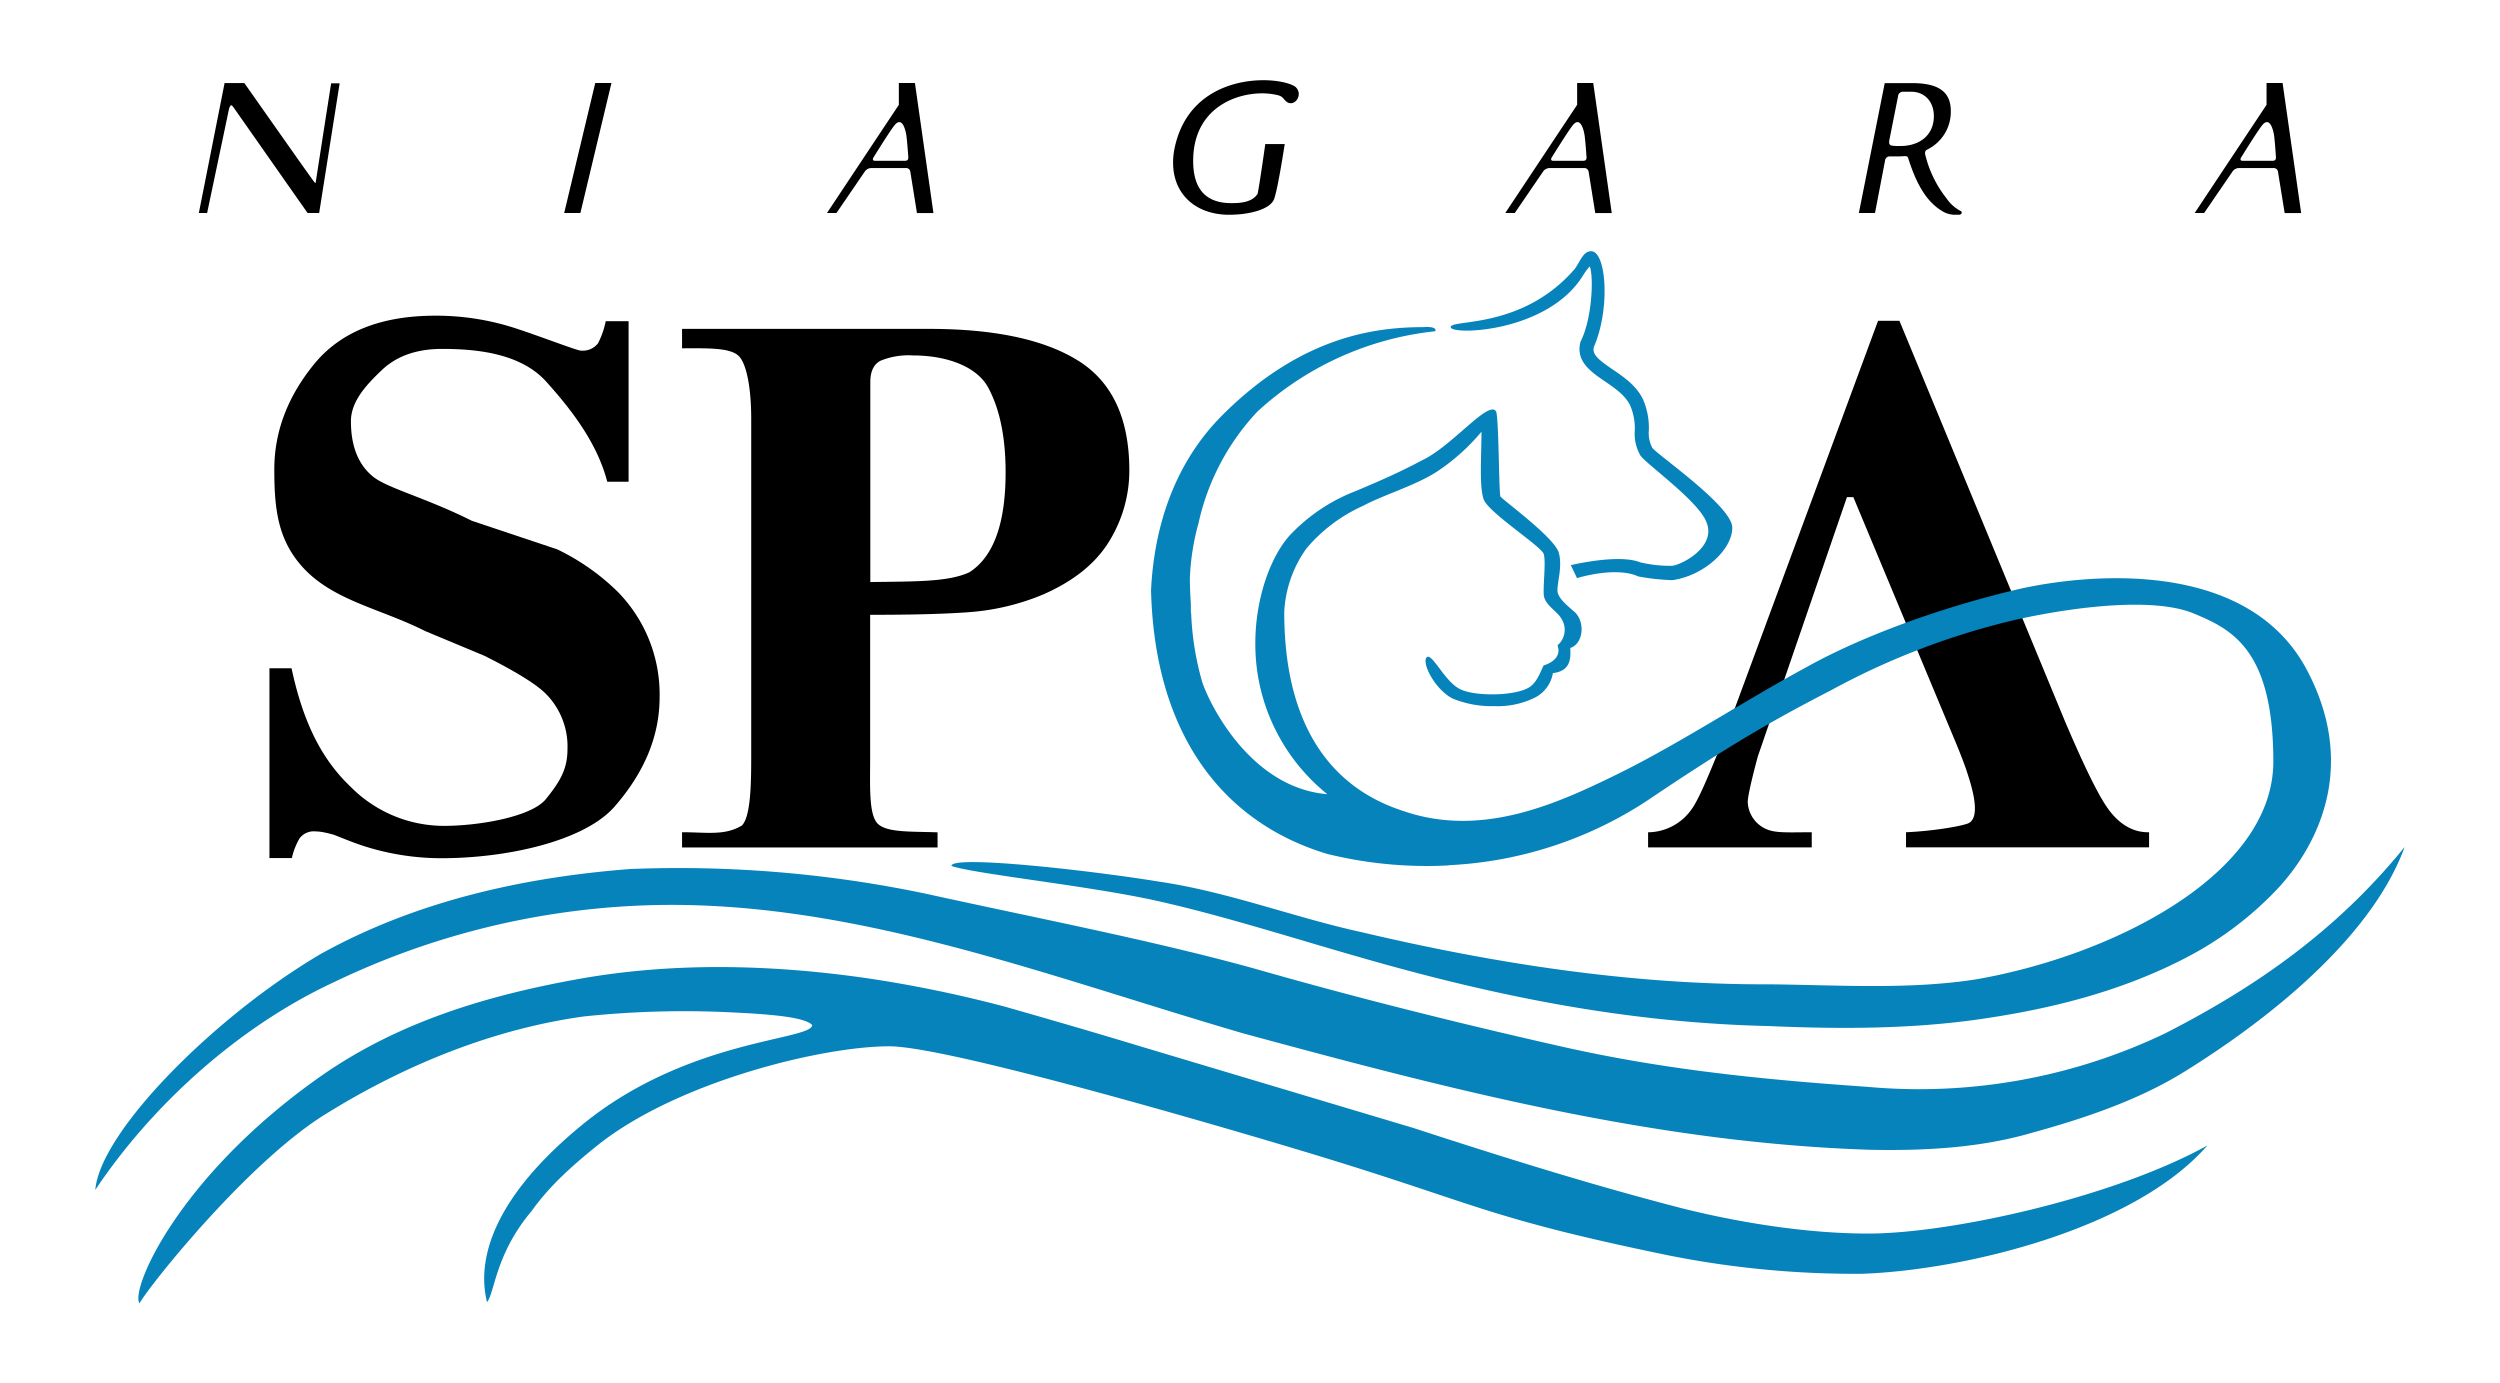 <?xml version="1.0" encoding="UTF-8"?>
<svg xmlns="http://www.w3.org/2000/svg" id="spca_logo" data-name="spca logo" width="6in" height="3.32in" viewBox="0 0 432 238.82">
  <defs>
    <style>
      .cls-1 {
        fill: #fff;
      }

      .cls-2 {
        fill: #0683bb;
      }
    </style>
  </defs>
  <title>niagara_spca_logo_square_01</title>
  <g>
    <rect class="cls-1" width="432" height="238.82"></rect>
    <path d="M46.56,115.37h3.82c2.11,9.9,5.51,16,10.22,20.49a22.72,22.72,0,0,0,16.17,6.74c5.91,0,15.06-1.54,17.56-4.63s3.73-5.22,3.73-8.63a12.9,12.9,0,0,0-3.9-9.72q-2.58-2.46-10.45-6.41l-10.26-4.28c-8.38-4.23-17.22-5.43-22.4-12.57C47.88,92,47.4,87.1,47.4,81q0-9.72,6.84-18.14t21-8.42a44.34,44.34,0,0,1,13.91,2.2c4.48,1.47,10.56,3.83,11.19,3.83a3.33,3.33,0,0,0,3-1.26,14.48,14.48,0,0,0,1.33-3.82h3.95V83.13h-3.69c-1.73-6.69-6.18-12.45-10.54-17.29s-11.8-5.66-18-5.66c-4.39,0-7.86,1.23-10.41,3.66s-5.34,5.33-5.34,8.83q0,6.28,3.59,9.39c2.35,2.12,9.12,3.72,17.3,7.82l14.74,4.93a38.91,38.91,0,0,1,10.44,7.31,25.3,25.3,0,0,1,7.27,18.25q0,10-7.8,18.92c-5.2,5.93-18.49,8.9-29.95,8.9a43.62,43.62,0,0,1-8-.75,43,43,0,0,1-8-2.3l-2.54-1c-.6-.17-1.17-.31-1.72-.42a7.39,7.39,0,0,0-1.4-.16,3.09,3.09,0,0,0-2.81,1.2,12.07,12.07,0,0,0-1.33,3.4H46.56Z"></path>
    <path d="M117.86,143.7c4.3,0,7.39.63,10.35-1.17,1.49-1.54,1.6-7,1.6-11.69V72.19c0-5-.75-9.57-2.26-10.88s-5.12-1.26-9.69-1.23V56.72h42.66q17,0,25.8,5.5t8.83,18.9a23.3,23.3,0,0,1-3.46,12.27q-3.47,5.73-11.42,9.22a40.92,40.92,0,0,1-12.05,3q-6,.52-17.86.52v24.73c0,4.87-.27,9.91,1.37,11.42s5.79,1.27,10.28,1.44v2.61H117.86Zm49.63-44.91q6.28-4,6.28-17.28,0-9.06-3-14.63c-2-3.71-7.25-5.57-13-5.57a12.66,12.66,0,0,0-5.67.94q-1.71.95-1.71,3.66v34.56C158.26,100.35,163.8,100.47,167.49,98.79Z"></path>
    <path d="M364.29,139.67q-2.46-3.39-7.45-15.11L328.22,55.32h-3.69l-26.67,72.15c-2.32,5.74-4.29,10.56-5.54,12.24a9.29,9.29,0,0,1-7.53,4v2.61h28.28V143.7c-3,0-5.73.16-7.24-.32a5.32,5.32,0,0,1-3.82-4.89c0-1.56,1.75-7.91,1.75-7.91L319.15,85.8h1.11L338,128.31q1.1,2.66,1.75,4.53c.69,2.12,2.8,8.17.39,9.31-1.36.56-6.46,1.38-10.78,1.55v2.61h42V143.7C368.26,143.78,365.93,141.94,364.29,139.67Z"></path>
    <path class="cls-2" d="M322.82,213.05c-14.34,0-28.45-3.43-32.33-4.41-15.5-4-30.9-8.83-46.27-13.84l-47.06-14.07c-7.77-2.36-15.58-4.63-23.45-6.87a217.11,217.11,0,0,0-24.34-5c-16.4-2.32-33.26-2.73-49.72.26s-31.83,7.76-45.29,17.5c-23.75,17.06-31.87,36.13-30.25,38.48,1.61-2.94,18.91-24.68,32.46-32.88,13.49-8.35,28.73-14.53,44.28-16.68a165.77,165.77,0,0,1,23.59-.8c6.48.29,14.38.66,15.91,2.27-.1,2.7-21.53,2.34-39.73,17.23-16.79,13.75-18,24.55-16.46,30.66,1.34-1.66,1.45-8.34,7.71-15.75,3.18-4.48,7.32-8.09,11.52-11.46,13.8-10.93,38.73-17,50.27-17s70.83,17.92,70.83,17.92c30.95,9.28,31.44,11.52,63.58,18.16A164.26,164.26,0,0,0,321.8,220c17.69-.63,47.06-7.72,59.63-22.17C365.35,206.76,337.16,213.05,322.82,213.05Z"></path>
    <path class="cls-2" d="M16.47,205.5c.82-10.07,20.76-30.1,39-40.79,16.35-9.07,34.81-13.21,53.38-14.65a208,208,0,0,1,51.4,4.32c18.11,4,39.13,8.05,56.58,12.9,17.46,5,35.62,9.53,53.27,13.51s34.82,5.68,52.64,6.91a98.46,98.46,0,0,0,51.43-9.26c15.94-8.15,29.72-17.86,41.36-32.2-6.82,18.66-30.12,33.89-38,38.8s-17.25,8.08-26.36,10.58c-9,2.65-18.81,3.15-28.07,2.95C285.72,197.37,250,188,214.73,178.43c-35.11-10.25-69.52-23.87-105.4-22A134.85,134.85,0,0,0,57.6,169.66C41.47,177.17,26.43,190.59,16.47,205.5Z"></path>
    <path class="cls-2" d="M398.6,115.6c-10.1-19-37-16.66-49.11-14.06-12.17,2.78-26.58,7.66-37.23,13.58-10.67,5.76-22.16,13.33-32.68,18.5s-23.48,11.07-37,6.44c-18.78-6-20.66-24.65-20.66-34.44a20.5,20.5,0,0,1,3.87-11,27.56,27.56,0,0,1,9.72-7.31c3.75-2,9.19-3.54,12.91-6A35.49,35.49,0,0,0,256,74.49c0,4.08-.41,9.4.37,11.67s10,8.14,10.39,9.47-.11,5.19,0,7,2.36,2.85,3.08,4.22a3.52,3.52,0,0,1-.7,4.55c.55,1.53-.27,2.79-2.41,3.49-.57,1.16-1.19,3.05-2.6,3.84-2.69,1.52-9.72,1.49-12,.15-2.56-1.37-4.72-6.28-5.6-5.4s1.28,5.41,4.44,7.1a17.79,17.79,0,0,0,7.3,1.33,14.45,14.45,0,0,0,7.07-1.53,5.83,5.83,0,0,0,3-4.18c3-.34,3.12-2.43,3-4.34,2.2-.7,2.63-4.29.87-6.11-1.23-1.08-2.59-2.15-3-3.31s.91-4.4.14-7.06-9.81-9.18-10.09-9.72c-.26-1.26-.27-13.56-.73-14.65-1.2-2.16-7.64,6-12.74,8.39-3.73,2-7.45,3.64-11.53,5.35A30.82,30.82,0,0,0,223,92.26c-4.45,4.79-7.77,15.93-5.16,26.71a33.33,33.33,0,0,0,11.53,18.16c-13.45-1.12-20.5-15.87-21.65-19.46a49.87,49.87,0,0,1-1.87-11.41c0-.24-.05-.47-.07-.72,0-.42,0-.83,0-1.25-.09-1.46-.17-2.92-.17-4.48a41.18,41.18,0,0,1,1.5-9.54A41,41,0,0,1,217.29,71,53.77,53.77,0,0,1,248,57.13c.26-.42-.32-.86-2-.71-8.14,0-21,1.46-34.72,15.16-8.69,8.65-11.89,20-12.38,30.33.64,25.13,12.59,40.16,30.42,45.53a71.92,71.92,0,0,0,20.86,2l.32-.05a68.31,68.31,0,0,0,34.09-11.12c14-9.43,21.3-13.68,31.81-19.1a127.11,127.11,0,0,1,32.27-12.27c11-2.4,23.87-3.72,30.41-1s13.75,6.18,13.75,25.59-27.52,33.46-51.29,37.62c-11.51,1.82-23.78,1-35.71.87-23.68.1-47.32-3.53-70.5-9-11.57-2.51-23.1-7-35.09-8.75-11.88-1.94-35.83-4.63-35.83-2.71,3.66,1.34,23.71,3.42,35.34,6s24.4,6.71,36,10c23.13,6.63,45.55,11.1,69.79,11.67,12,.52,24.35.57,36.54-1.18s24.42-4.76,35.76-10.68a58.87,58.87,0,0,0,15.53-11.66C398,148.82,408.69,134.61,398.6,115.6Z"></path>
    <path class="cls-2" d="M289,100.14a37.59,37.59,0,0,1-5.9-.64c-3.92-1.8-10.59.29-10.59.29l-1.07-2.24s8.2-2,12-.49a21.93,21.93,0,0,0,5.51.6c1.67-.18,7.68-3.26,5.93-7.52-1.28-3.56-10.32-10-11.39-11.5a7.49,7.49,0,0,1-1-4.35,9.9,9.9,0,0,0-.8-4.34c-.88-1.8-2.67-3-4.4-4.19-2.39-1.63-5.09-3.47-4.17-6.84,2-3.88,2.3-11.21,1.59-13a10.42,10.42,0,0,0-1.12,1.5c-6.09,10-22.91,10.43-22.91,9s12.4.47,21.49-10.12c1-1.47,1.46-3,2.78-3,2.61,0,3.36,9.9.47,16.55-.32,1.27.69,2.13,3.26,3.89,1.91,1.3,4.08,2.77,5.24,5.17a12.39,12.39,0,0,1,1,5.35,5.45,5.45,0,0,0,.59,3c.81,1.19,13.83,10.09,13.83,13.82S294.53,99.34,289,100.14Z"></path>
    <path d="M55.15,36.7h-2L40.33,18.41c-.15-.22-.28-.33-.38-.33s-.3.24-.39.7L35.79,36.7H34.36l4.45-22.46h3.41s11.67,16.62,12,17,.32.38.36,0,2.64-16.95,2.64-16.95h1.47Z"></path>
    <path d="M105.66,14.23,100.29,36.7h-2.8l5.37-22.47Z"></path>
    <path d="M158.1,14.23l3.2,22.48h-2.85l-1.14-7.11a.74.74,0,0,0-.82-.67h-5.93a1.4,1.4,0,0,0-1.17.67l-4.85,7.1-1.64,0L155.32,18V14.23ZM151,27a.89.89,0,0,0-.17.42c0,.18.14.26.44.26h5.08c.41,0,.6-.18.6-.51a1.09,1.09,0,0,0,0-.17s-.19-2.81-.34-3.77-.77-3.47-2.18-1.51C153.47,23,151,27,151,27Z"></path>
    <path d="M275.31,14.23l3.2,22.48h-2.85l-1.14-7.11a.75.75,0,0,0-.82-.67h-5.93a1.4,1.4,0,0,0-1.17.67l-4.85,7.1-1.64,0L272.53,18V14.23ZM268.2,27a.89.89,0,0,0-.17.42c0,.18.14.26.44.26h5.08c.41,0,.6-.18.6-.51a1.09,1.09,0,0,0,0-.17s-.19-2.81-.34-3.77-.77-3.47-2.18-1.51C270.68,23,268.2,27,268.2,27Z"></path>
    <path d="M394.43,14.23l3.21,22.48h-2.85l-1.15-7.11a.74.74,0,0,0-.81-.67h-5.94a1.39,1.39,0,0,0-1.16.67l-4.86,7.1-1.63,0L391.66,18V14.23ZM387.33,27a.8.8,0,0,0-.17.42c0,.18.14.26.43.26h5.09c.4,0,.6-.18.6-.51a.56.56,0,0,0,0-.17s-.18-2.81-.33-3.77-.78-3.47-2.19-1.51C389.8,23,387.33,27,387.33,27Z"></path>
    <path d="M330.36,14.25c4.19,0,6.74,1.2,6.74,4.82A7.27,7.27,0,0,1,333,25.75a.6.6,0,0,0-.35.54,1.1,1.1,0,0,0,0,.18,19.45,19.45,0,0,0,3.69,7.67,6.7,6.7,0,0,0,2.5,2.23.24.24,0,0,1,.14.24c0,.25-.19.39-.52.39h-.66a4.23,4.23,0,0,1-2.36-.74c-2.68-1.69-4.35-4.76-5.71-9.06-.07-.24-.23-.33-.55-.33-.14,0-.78.05-1.24.05-.73,0-1.09,0-1.33,0a.79.79,0,0,0-.87.7L324,36.7h-2.79l4.47-22.44Zm-3.91,10a1.06,1.06,0,0,0,0,.29c0,.58.59.58,1.93.58,3.39,0,5.79-1.92,5.79-5.16,0-2.62-1.69-4.22-3.9-4.22l-1.43,0a.82.82,0,0,0-.85.75Z"></path>
    <path d="M212.39,37c-5.69,0-9.68-3.48-9.68-9a12.1,12.1,0,0,1,.27-2.55c2.8-13.28,17.74-12.59,20.81-10.6,1.45,1.19.15,3.41-1.26,2.76-.93-.58-.59-1.11-2.18-1.37-4.77-1-14.17,1.2-14.17,11.46,0,4.64,2,7.29,6.58,7.29,1.13,0,3.57,0,4.56-1.62.33-1.57,1.32-8.58,1.32-8.58H222s-1.19,7.82-1.85,9.53S216,37,212.39,37Z"></path>
  </g>
</svg>
